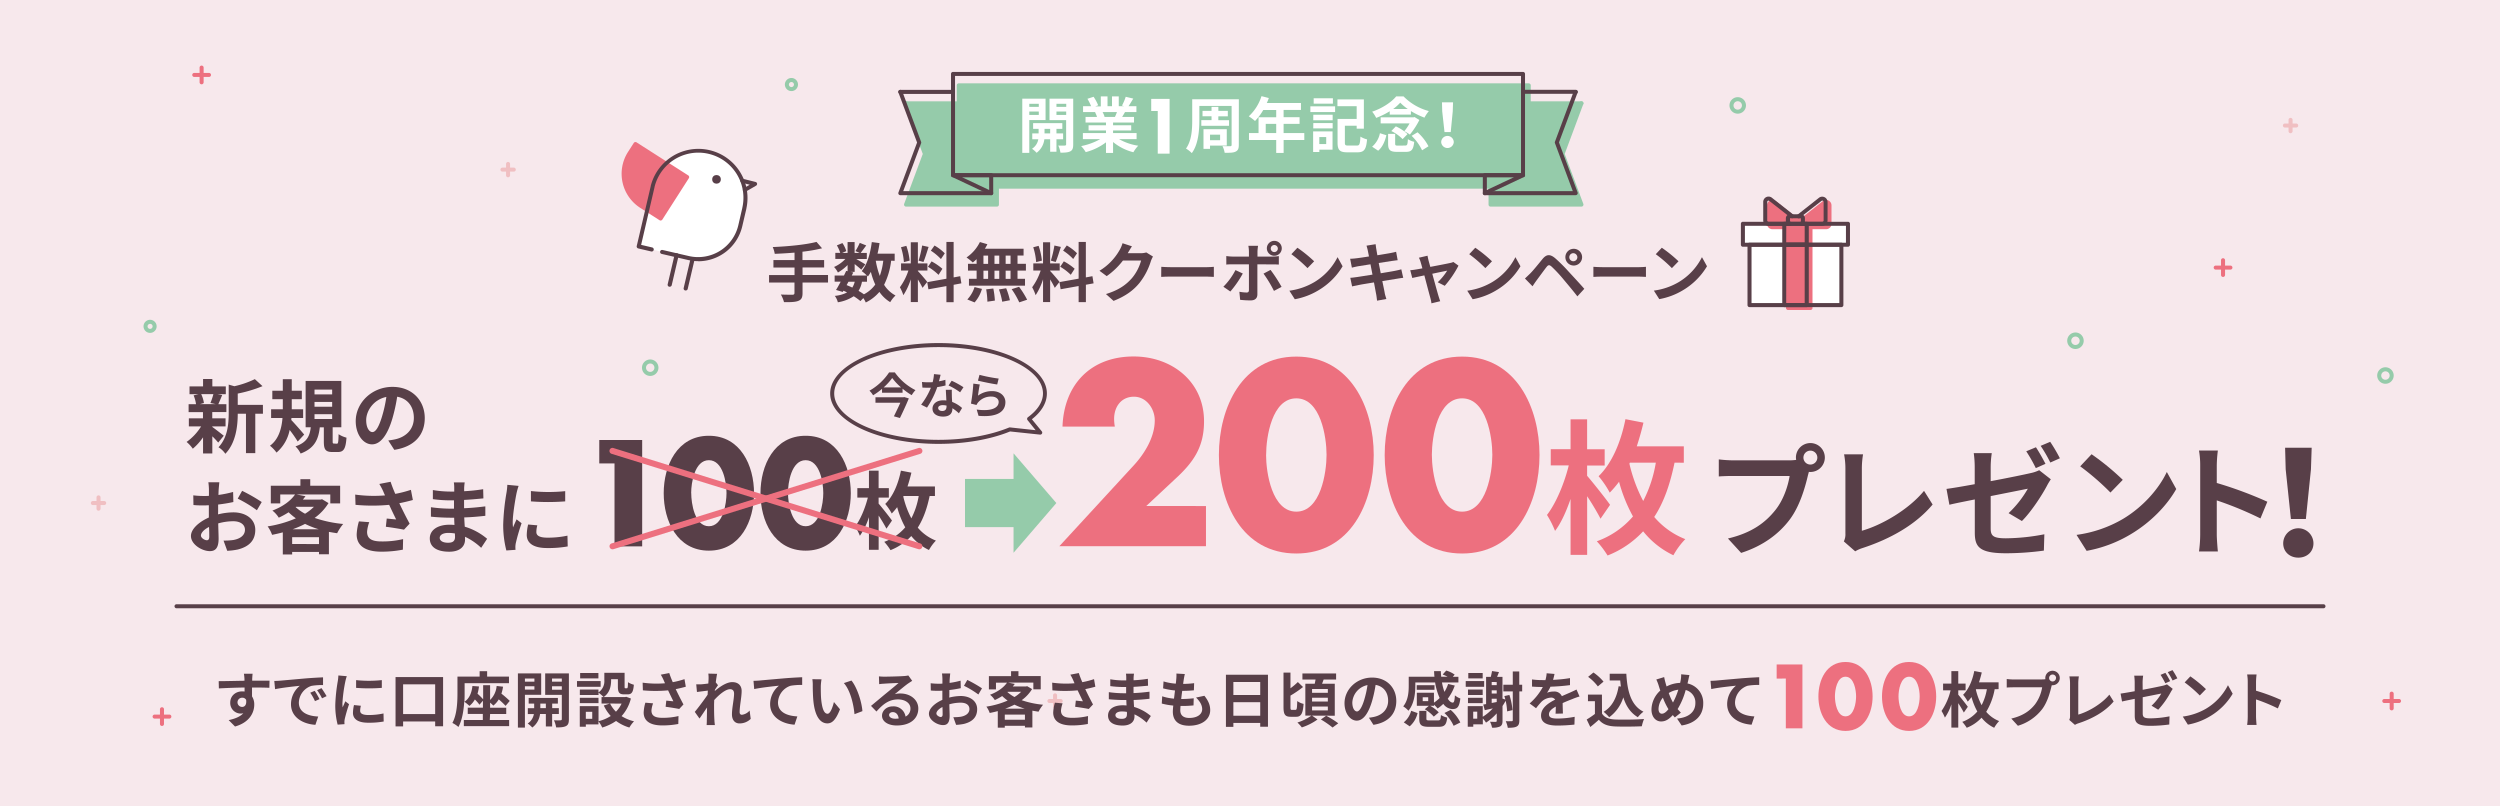 <svg id="レイヤー_1" data-name="レイヤー 1" xmlns="http://www.w3.org/2000/svg" viewBox="0 0 1240 400"><defs><style>.cls-1{fill:#f7e8ec;}.cls-2{fill:#ed707f;}.cls-3{fill:#f0bfc2;}.cls-4{fill:#95cbaa;}.cls-5{fill:#583f48;}.cls-6{fill:#fff;}</style></defs><rect class="cls-1" width="1240" height="400"/><path class="cls-2" d="M1189.91,348.7h-7.29a1,1,0,0,1,0-2h7.29a1,1,0,0,1,0,2Z"/><path class="cls-2" d="M1186.27,352.35a1,1,0,0,1-1-1v-7.29a1,1,0,1,1,2,0v7.29A1,1,0,0,1,1186.27,352.35Z"/><path class="cls-3" d="M51.67,250.51H46.06a1,1,0,0,1,0-2h5.61a1,1,0,1,1,0,2Z"/><path class="cls-3" d="M48.87,253.31a1,1,0,0,1-1-1V246.7a1,1,0,0,1,2,0v5.61A1,1,0,0,1,48.87,253.31Z"/><path class="cls-2" d="M1106.28,133.73H1099a1,1,0,0,1,0-2h7.29a1,1,0,0,1,0,2Z"/><path class="cls-2" d="M1102.63,137.37a1,1,0,0,1-1-1v-7.29a1,1,0,1,1,2,0v7.29A1,1,0,0,1,1102.63,137.37Z"/><path class="cls-4" d="M1183.18,190.35a4.09,4.09,0,1,1,4.09-4.08A4.08,4.08,0,0,1,1183.18,190.35Zm0-6.17a2.09,2.09,0,1,0,2.09,2.09A2.09,2.09,0,0,0,1183.18,184.18Z"/><path class="cls-3" d="M1138.92,63.27h-5.6a1,1,0,0,1,0-2h5.6a1,1,0,0,1,0,2Z"/><path class="cls-3" d="M1136.12,66.07a1,1,0,0,1-1-1v-5.6a1,1,0,0,1,2,0v5.6A1,1,0,0,1,1136.12,66.07Z"/><path class="cls-4" d="M861.94,56.38A4.09,4.09,0,1,1,866,52.3,4.08,4.08,0,0,1,861.94,56.38Zm0-6.17A2.09,2.09,0,1,0,864,52.3,2.09,2.09,0,0,0,861.94,50.21Z"/><path class="cls-4" d="M322.5,186.46a4.08,4.08,0,1,1,4.09-4.08A4.08,4.08,0,0,1,322.5,186.46Zm0-6.16a2.08,2.08,0,1,0,2.09,2.08A2.08,2.08,0,0,0,322.5,180.3Z"/><path class="cls-3" d="M526.11,348.7h-5.6a1,1,0,0,1,0-2h5.6a1,1,0,0,1,0,2Z"/><path class="cls-3" d="M523.31,351.51a1,1,0,0,1-1-1V344.9a1,1,0,0,1,2,0v5.61A1,1,0,0,1,523.31,351.51Z"/><path class="cls-3" d="M254.83,85.13h-5.61a1,1,0,0,1,0-2h5.61a1,1,0,1,1,0,2Z"/><path class="cls-3" d="M252,87.94a1,1,0,0,1-1-1V81.33a1,1,0,0,1,2,0v5.61A1,1,0,0,1,252,87.94Z"/><path class="cls-4" d="M1029.44,173.1a4.09,4.09,0,1,1,4.08-4.09A4.09,4.09,0,0,1,1029.44,173.1Zm0-6.17a2.09,2.09,0,1,0,2.08,2.08A2.09,2.09,0,0,0,1029.44,166.93Z"/><path class="cls-2" d="M103.65,38.17H96.36a1,1,0,0,1,0-2h7.29a1,1,0,0,1,0,2Z"/><path class="cls-2" d="M100,41.82a1,1,0,0,1-1-1V33.53a1,1,0,0,1,2,0v7.29A1,1,0,0,1,100,41.82Z"/><path class="cls-4" d="M392.55,45.18a3.25,3.25,0,1,1,3.25-3.24A3.25,3.25,0,0,1,392.55,45.18Zm0-4.49a1.25,1.25,0,1,0,1.25,1.25A1.25,1.25,0,0,0,392.55,40.69Z"/><path class="cls-2" d="M84,356.43H76.69a1,1,0,0,1,0-2H84a1,1,0,1,1,0,2Z"/><path class="cls-2" d="M80.34,360.08a1,1,0,0,1-1-1v-7.29a1,1,0,0,1,2,0v7.29A1,1,0,0,1,80.34,360.08Z"/><path class="cls-4" d="M74.45,165.12a3.25,3.25,0,1,1,3.24-3.24A3.25,3.25,0,0,1,74.45,165.12Zm0-4.49a1.25,1.25,0,1,0,1.24,1.25A1.24,1.24,0,0,0,74.45,160.63Z"/><path class="cls-5" d="M410.7,140.14H398.06v5.22c0,2.27-.58,3.26-2.08,3.87s-3.84.67-7.11.64a15,15,0,0,0-1.56-3.78c2.36.1,5.05.1,5.75.1s1-.26,1-.9v-5.15H381.45v-3.71h12.64v-3.74H383.62V129h10.47V125.3c-3.33.28-6.69.48-9.82.6a13.17,13.17,0,0,0-1-3.36c7.71-.32,16.48-1.18,21.72-2.56l2.75,3.17a75,75,0,0,1-9.72,1.7V129h10.75v3.65H398.06v3.74H410.7Z"/><path class="cls-5" d="M442,129.33a35.9,35.9,0,0,1-3.49,11.93,15,15,0,0,0,5.67,5.31,14.64,14.64,0,0,0-2.63,3.3,17.4,17.4,0,0,1-5.37-5.09,20.81,20.81,0,0,1-6.76,5.25,14.47,14.47,0,0,0-1.21-2.18l-1.44,1.48a29.41,29.41,0,0,0-3.33-2.4,19.87,19.87,0,0,1-7.87,3,8.85,8.85,0,0,0-1.5-3.17,17.13,17.13,0,0,0,6.08-1.7,17.45,17.45,0,0,0-1.8-.86l-.35.61-3.33-1c.71-1.12,1.51-2.56,2.31-4.09h-3v-3.07h4.64c.38-.8.76-1.57,1.08-2.28l.71.16v-3.07a22.87,22.87,0,0,1-4.8,3.71,11.73,11.73,0,0,0-1.92-2.75,16.87,16.87,0,0,0,5.63-4h-5v-3h2.43a17.33,17.33,0,0,0-1.66-3.71l2.75-1.15a13.85,13.85,0,0,1,1.92,4l-2.05.89h2.69v-5.37h3.49v5.37h2.52l-2.11-.92a30.56,30.56,0,0,0,2.15-4.07l3.2,1.28c-1,1.38-2,2.72-2.76,3.71h3.05v3h-5.25c1.53.87,3.8,2.21,4.51,2.69l-2,2.62c-.7-.67-2.05-1.79-3.29-2.78v3.87h-2.05l1.37.29-.76,1.54H430a21.67,21.67,0,0,0-2.59-2.21c2.72-3.27,4.26-8.71,5-14.4l3.84.51a51.84,51.84,0,0,1-1,5.25h8.51v3.52Zm-22.08,12.09c1,.39,1.89.77,2.82,1.22a9.84,9.84,0,0,0,1.21-2.91h-3.1Zm7.62-1.69a13.1,13.1,0,0,1-1.7,4.54,30.31,30.31,0,0,1,2.66,1.7,15.78,15.78,0,0,0,5.63-4.84,33.73,33.73,0,0,1-2.18-6.3,20.61,20.61,0,0,1-1.47,2.3c-.13-.12-.26-.28-.45-.47v3.07Zm6.84-10.4a40.15,40.15,0,0,0,2,7.52,34.27,34.27,0,0,0,1.72-7.52Z"/><path class="cls-5" d="M457.58,142.77a41.63,41.63,0,0,0-2.31-4.16v11.23h-3.52v-11.3a32.45,32.45,0,0,1-3.68,7.87,22.84,22.84,0,0,0-1.72-3.93,29.58,29.58,0,0,0,4.22-8.29h-3.65v-3.55h4.83V120.18h3.52v10.46H460v3.55h-4.74v.23c.93.92,4,4.51,4.64,5.4ZM448.33,130a31.38,31.38,0,0,0-1.44-7.36l2.66-.7a32.08,32.08,0,0,1,1.63,7.33Zm12.25-7.52c-.83,2.56-1.75,5.6-2.55,7.46l-2.41-.67a53.17,53.17,0,0,0,1.76-7.49ZM473,141.26v8.64h-3.58v-8l-8.93,1.6-.58-3.55,9.51-1.7V120H473v17.6l3.26-.61.58,3.55Zm-10.94-11.61a28.09,28.09,0,0,1,5.37,3.68l-1.92,3a26.71,26.71,0,0,0-5.24-4Zm4.64-1.15a25.47,25.47,0,0,0-5-4.16l1.82-2.56a23.87,23.87,0,0,1,5.09,3.87Z"/><path class="cls-5" d="M484.39,128.53a21.52,21.52,0,0,1-1.88,1.66,34.23,34.23,0,0,0-3.11-2.49,19.74,19.74,0,0,0,6.63-7.65l3.71,1.09a19.17,19.17,0,0,1-1.25,2.24h19.2v3.36h-3v4.09h4.16v3.39h-4.16v4.07h3.71v3.39h-27.8v-3.39h3.8v-4.07h-4.28v-3.39h4.28Zm-4.6,20a15.83,15.83,0,0,0,3.58-6.14l3.68.9A17.49,17.49,0,0,1,483.4,150Zm8-17.66h2.31v-4.09h-2.31Zm0,7.46h2.31v-4.07h-2.31Zm4.9,4.76a43.34,43.34,0,0,1,.77,6l-3.71.54a40.93,40.93,0,0,0-.61-6.11Zm2.94-12.22v-4.09h-2.37v4.09Zm-2.37,3.39v4.07h2.37v-4.07Zm5.8,8.71a36.24,36.24,0,0,1,1.85,5.95l-3.81.73a33.72,33.72,0,0,0-1.63-6.08Zm2.17-16.19h-2.43v4.09h2.43Zm0,7.48h-2.43v4.07h2.43Zm4.23,8a43.28,43.28,0,0,1,4,6.4l-3.91,1.31a40.7,40.7,0,0,0-3.77-6.55Z"/><path class="cls-5" d="M523.18,142.77a41.63,41.63,0,0,0-2.31-4.16v11.23h-3.52v-11.3a32.45,32.45,0,0,1-3.68,7.87,22.84,22.84,0,0,0-1.72-3.93,29.58,29.58,0,0,0,4.22-8.29h-3.65v-3.55h4.83V120.18h3.52v10.46h4.74v3.55h-4.74v.23c.93.92,4,4.51,4.64,5.4ZM513.93,130a31.38,31.38,0,0,0-1.44-7.36l2.66-.7a32.08,32.08,0,0,1,1.63,7.33Zm12.26-7.52c-.84,2.56-1.76,5.6-2.57,7.46l-2.39-.67a56.1,56.1,0,0,0,1.76-7.49Zm12.41,18.75v8.64H535v-8l-8.93,1.6-.58-3.55,9.51-1.7V120h3.58v17.6l3.26-.61.58,3.55Zm-10.94-11.61a28.09,28.09,0,0,1,5.37,3.68l-1.92,3a26.71,26.71,0,0,0-5.24-4Zm4.64-1.15a25.77,25.77,0,0,0-5-4.16l1.82-2.56a23.87,23.87,0,0,1,5.09,3.87Z"/><path class="cls-5" d="M571.88,127.25a13.27,13.27,0,0,0-1.06,2.3,33.21,33.21,0,0,1-5.56,10.69c-3,3.71-6.91,6.62-12.93,9l-3.78-3.39c6.56-2,10.12-4.74,12.9-7.9a22.83,22.83,0,0,0,4.54-8.74h-9a36.52,36.52,0,0,1-8.06,7.75l-3.59-2.66a28.18,28.18,0,0,0,10-10.3,15.66,15.66,0,0,0,1.44-3.36l4.67,1.53c-.77,1.12-1.57,2.56-2,3.27l-.1.16h6.43a10.1,10.1,0,0,0,2.79-.39Z"/><path class="cls-5" d="M576,132.34c1.15.09,3.48.19,5.15.19h17.18c1.47,0,2.91-.13,3.74-.19v5c-.76,0-2.4-.16-3.74-.16H581.1c-1.83,0-4,.06-5.15.16Z"/><path class="cls-5" d="M616.43,135.66a50.68,50.68,0,0,1-6.18,8.93l-3.46-2.37a33.13,33.13,0,0,0,6-8.25Zm7.23-4.54V146c0,1.85-1.06,3-3.33,3a46.82,46.82,0,0,1-5.22-.29l-.38-4a21.6,21.6,0,0,0,3.55.38c.83,0,1.15-.32,1.19-1.15,0-1.18,0-11.32,0-12.83v0h-8.13c-1,0-2.21,0-3.1.13V127a24.45,24.45,0,0,0,3.1.26h8.13v-2.56a16.52,16.52,0,0,0-.29-2.79H624a24.6,24.6,0,0,0-.29,2.79v2.56h7.45a24.54,24.54,0,0,0,3.14-.23v4.2c-1-.07-2.24-.1-3.11-.1Zm6.53,2.75a74.52,74.52,0,0,1,5.47,8.42l-3.78,2a61.62,61.62,0,0,0-5.18-8.57Zm-1.83-10.72a3.7,3.7,0,1,1,3.71,3.71A3.69,3.69,0,0,1,628.36,123.15Zm1.95,0a1.75,1.75,0,1,0,3.49,0,1.75,1.75,0,0,0-3.49,0Z"/><path class="cls-5" d="M651.79,140a30.27,30.27,0,0,0,11.64-12.45l2.5,4.52a34.05,34.05,0,0,1-11.84,11.83,34.53,34.53,0,0,1-11.87,4.52l-2.69-4.23A32.91,32.91,0,0,0,651.79,140Zm0-10.37-3.27,3.36a65.91,65.91,0,0,0-8-6.91l3-3.2A68.09,68.09,0,0,1,651.79,129.58Z"/><path class="cls-5" d="M696,137.81c-.84.06-2.15.28-3.36.48l-7,1.12c.51,2.62,1,4.76,1.15,5.76s.55,2.11.84,3.13l-4.61.83c-.16-1.21-.26-2.3-.45-3.23s-.58-3.13-1.09-5.82c-3.26.54-6.27,1-7.64,1.31s-2.47.48-3.2.67l-.9-4.28c.86,0,2.3-.23,3.33-.36,1.47-.22,4.45-.7,7.68-1.21l-1-5.12-6.27,1c-1.12.23-2,.42-2.95.67l-.86-4.41a29,29,0,0,0,3-.23c1.12-.12,3.59-.48,6.34-.92-.26-1.35-.48-2.4-.58-2.92-.19-.89-.41-1.66-.64-2.43l4.51-.73c.1.64.2,1.72.36,2.49.06.45.25,1.51.51,3,2.72-.45,5.15-.84,6.3-1.06s2.24-.45,3-.67l.77,4.19c-.71.06-2,.26-3,.38l-6.4,1,1,5.09c2.88-.48,5.5-.9,6.94-1.19,1.25-.25,2.43-.51,3.26-.77Z"/><path class="cls-5" d="M713.1,140a28,28,0,0,0,4.7-5.76c-.76.17-3.93.81-7.39,1.54,1.22,4.38,2.56,9.31,3.07,11,.19.57.61,2,.87,2.62L710,150.45a18.76,18.76,0,0,0-.58-2.79c-.48-1.73-1.79-6.69-2.94-11.07-2.69.58-5,1.06-6,1.28l-1-3.84c1-.09,1.89-.19,2.94-.38.45-.07,1.6-.26,3.08-.55-.32-1.24-.61-2.27-.84-3a11.07,11.07,0,0,0-.89-2.27l4.29-1c.12.77.32,1.6.51,2.43l.86,3.11c4.07-.77,8.54-1.63,9.79-1.92a6.44,6.44,0,0,0,1.64-.51l2.55,1.82a49.73,49.73,0,0,1-6.81,10Z"/><path class="cls-5" d="M740,140a30.37,30.37,0,0,0,11.65-12.45l2.5,4.52a34.14,34.14,0,0,1-11.84,11.83,34.53,34.53,0,0,1-11.87,4.52l-2.69-4.23A32.79,32.79,0,0,0,740,140Zm0-10.37-3.26,3.36a65.91,65.91,0,0,0-8-6.91l3-3.2A67.23,67.23,0,0,1,740,129.58Z"/><path class="cls-5" d="M759,135.63c1.47-1.47,4-4.61,6.14-7.23,1.92-2.27,3.65-2.5,6.27-.29a81.67,81.67,0,0,1,6.53,6.5c2.15,2.33,5.57,6,7.87,8.64L782.38,147c-2-2.63-5-6.18-6.85-8.38a68.07,68.07,0,0,0-5.89-6.34c-1.12-1-1.66-1-2.59.19-1.25,1.6-3.55,4.77-4.86,6.53-.74,1-1.51,2.14-2.05,3l-3.77-3.87C757.32,137.26,758,136.59,759,135.63Zm21.37-12.22a4.15,4.15,0,1,1,0,8.29,4.15,4.15,0,0,1,0-8.29Zm0,6.17a2,2,0,0,0,2-2,2.07,2.07,0,0,0-2-2,2,2,0,0,0-2,2A2,2,0,0,0,780.36,129.58Z"/><path class="cls-5" d="M790.32,132.34c1.15.09,3.48.19,5.15.19h17.18c1.47,0,2.91-.13,3.74-.19v5c-.76,0-2.4-.16-3.74-.16H795.47c-1.83,0-4,.06-5.15.16Z"/><path class="cls-5" d="M832.52,140a30.3,30.3,0,0,0,11.65-12.45l2.5,4.52a34.05,34.05,0,0,1-11.84,11.83A34.53,34.53,0,0,1,823,148.37l-2.69-4.23A32.79,32.79,0,0,0,832.52,140Zm0-10.37-3.26,3.36a65.91,65.91,0,0,0-8-6.91l3-3.2A67.23,67.23,0,0,1,832.52,129.58Z"/><path class="cls-5" d="M133.6,341.15c-1.79-.09-4.58-.15-8.6-.15,0,1.5,0,3.12,0,4.41a7.33,7.33,0,0,1,1.11,4.11c0,3.87-2.28,8.79-9.54,10.83l-3.15-3.18c3-.63,5.61-1.62,7.26-3.39a6.41,6.41,0,0,1-1.35.15,5.23,5.23,0,0,1-5.13-5.46c0-3.36,2.7-5.55,5.94-5.55a7.13,7.13,0,0,1,1.17.09l0-2c-4.5.06-9.09.24-12.75.45l-.09-3.6c3.39,0,8.79-.15,12.78-.21a7.62,7.62,0,0,0,0-.9,20.1,20.1,0,0,0-.27-2.58h4.32c-.09.48-.18,2.07-.21,2.55,0,.24,0,.54,0,.9,3,0,7.05,0,8.6,0Zm-13.52,9.48c1.23,0,2.34-.93,2-3.51a2.12,2.12,0,0,0-2-1.05,2.28,2.28,0,1,0,0,4.56Z"/><path class="cls-5" d="M139,337.61c2.49-.21,7.41-.66,12.84-1.14,3.06-.24,6.3-.42,8.39-.51l0,3.84a30.56,30.56,0,0,0-5.73.39,9,9,0,0,0-6.27,8.31c0,4.89,4.56,6.66,9.6,6.9l-1.39,4.11c-6.23-.39-12.11-3.75-12.11-10.2a11.78,11.78,0,0,1,4.38-9.15c-2.58.27-8.82.93-12.27,1.68l-.39-4.08C137.27,337.73,138.41,337.67,139,337.61Zm19.5,9.15-2.28,1a23.17,23.17,0,0,0-2.35-4.17l2.23-.93A43.23,43.23,0,0,1,158.48,346.76Zm3.48-1.47-2.25,1.08a26.39,26.39,0,0,0-2.46-4.05l2.19-1C160.19,342.35,161.32,344.12,162,345.29Z"/><path class="cls-5" d="M172,335.39a25,25,0,0,0-.72,2.64,73.45,73.45,0,0,0-1.44,10.89,14.34,14.34,0,0,0,.12,1.92c.42-1,.9-2,1.32-3l1.86,1.44a71.63,71.63,0,0,0-2.13,7.29,8.73,8.73,0,0,0-.18,1.38c0,.33,0,.81.06,1.23l-3.42.24a37.93,37.93,0,0,1-1.17-9.72,82.37,82.37,0,0,1,1.23-11.76,22.2,22.2,0,0,0,.3-2.91Zm7,14.67a9.78,9.78,0,0,0-.36,2.49c0,1.32,1.14,2.1,4.14,2.1a34.24,34.24,0,0,0,7.44-.78l.09,4a41.29,41.29,0,0,1-7.68.6c-5.13,0-7.56-1.86-7.56-4.89a18.31,18.31,0,0,1,.51-3.87Zm10.38-12.72v3.84a82.23,82.23,0,0,1-12.75,0l0-3.84A60.62,60.62,0,0,0,189.29,337.34Z"/><path class="cls-5" d="M219.77,335.81v24.42h-3.93v-2.37h-15.9v2.43h-3.75V335.81Zm-3.93,18.36V339.44h-15.9v14.73Z"/><path class="cls-5" d="M242.93,357.11h9.6v3.06H230.06v-3.06h9.42v-3H232v-3.09h7.53v-3.48l-1.71,2a22.31,22.31,0,0,0-2.28-2.61,11.24,11.24,0,0,1-2.7,3.21,20.14,20.14,0,0,0-2.58-2.1c-.27,4.26-1,9.12-2.88,12.54a13.89,13.89,0,0,0-3-2c2.34-4.29,2.52-10.56,2.52-14.94V335.6h11v-2.7h3.72v2.7h10.83v3.27h-22v4.89c0,1.29,0,2.76-.12,4.35,2.46-1.65,3.6-4.38,4-7.86l3.24.24a20.65,20.65,0,0,1-.72,3.6,34.88,34.88,0,0,1,2.79,2.76v-7h3.45v7.32a10.86,10.86,0,0,0,3.24-6.93l3.18.36a19.37,19.37,0,0,1-.81,3.45,52.46,52.46,0,0,1,4.14,3.6l-2.07,2.46a36.79,36.79,0,0,0-3.39-3.21,11.14,11.14,0,0,1-2.7,3.09,13.4,13.4,0,0,0-1.59-1.47v2.52h8v3.09h-8Z"/><path class="cls-5" d="M260.36,344.63v16.26h-3.48V334h11.55v10.62Zm0-8.07v1.53h4.71v-1.53Zm4.71,5.49V340.4h-4.71v1.65Zm8.79,12.09v6.18h-3.12v-6.18h-2.88a9.77,9.77,0,0,1-3.84,6.72,13.5,13.5,0,0,0-2.28-2,7,7,0,0,0,3.06-4.68h-3v-2.91h3.15V349h-2.73v-2.82h14.49V349h-2.82v2.25h3.3v2.91Zm-3.12-2.91V349H268v2.25Zm11.43,5.49c0,1.83-.33,2.82-1.41,3.39s-2.64.69-4.92.69a12.69,12.69,0,0,0-1.08-3.54c1.35.06,2.82.06,3.27,0s.63-.18.63-.6v-12h-8.25V334h11.76Zm-8.37-20.16v1.53h4.86v-1.53Zm4.86,5.55V340.4H273.8v1.71Z"/><path class="cls-5" d="M297.92,340.64H286.19v-2.82h11.73Zm15,5.82a20.24,20.24,0,0,1-4.62,8.73,20.48,20.48,0,0,0,6.18,2.58,15.37,15.37,0,0,0-2.31,3.09,20.91,20.91,0,0,1-6.6-3.27,24.23,24.23,0,0,1-6.87,3.27,15.1,15.1,0,0,0-1.86-3.09v1.53h-6.27v1.17h-3V350.24h9.3v7.47a19.67,19.67,0,0,0,6.06-2.58,20.86,20.86,0,0,1-3.45-5.19l3.06-1h-4.17v-3.21h1a15.91,15.91,0,0,0-2.49-2.16v1.14H287.6V342h9.24v1.44a6.74,6.74,0,0,0,2.91-6.15v-3.57H309.8v6.72c0,.84.06.93.39.93h.75c.39,0,.51-.39.54-3a10.18,10.18,0,0,0,2.91,1.26c-.3,3.72-1.08,4.77-3.09,4.77h-1.74c-2.4,0-3.09-.93-3.09-3.9v-3.63h-3.36v.51c0,2.82-.6,6.24-3.72,8.37H310l.6-.15Zm-16.05,2.31H287.6V346.1h9.24Zm-.06-12.27h-9.06v-2.7h9.06Zm-3.06,16.56h-3.18v3.45h3.18Zm8.85-4.11a14.78,14.78,0,0,0,2.91,4.05A14.23,14.23,0,0,0,308.3,349Z"/><path class="cls-5" d="M340.16,340.61c-1.5.42-3.24.84-5,1.2,1.14,2.4,2.55,5.22,3.84,7.59l-2.1,2.25c-1.62-.33-4.56-.81-6.75-1.08l.33-3.06c1,.09,2.61.27,3.51.33-.72-1.5-1.74-3.57-2.61-5.43a66.75,66.75,0,0,1-12.51,0l-.12-3.81a50.62,50.62,0,0,0,11.1.3c-.24-.48-.45-1-.63-1.41a23.06,23.06,0,0,0-1.47-2.85l4.2-.81c.51,1.56,1.08,3,1.74,4.53a43.46,43.46,0,0,0,5.82-1.5Zm-16.23,8.25a13.33,13.33,0,0,0-.81,3.54c0,2.16,1.11,3.63,5.31,3.63a32.85,32.85,0,0,0,8.1-.87l-.09,3.93a41.64,41.64,0,0,1-8,.72c-6,0-9.18-2.25-9.18-6.39a20.14,20.14,0,0,1,.84-4.89Z"/><path class="cls-5" d="M372.35,356.57a7.86,7.86,0,0,1-5.58,2.25c-2.22,0-3.72-1.65-3.72-4.5,0-3.24,1.05-7.59,1.05-10.29,0-1.47-.75-2.19-2-2.19-2.22,0-5.46,2.73-7.86,5.4,0,.84-.06,1.65-.06,2.4,0,2.43,0,4.92.18,7.71,0,.54.15,1.62.21,2.28h-4.08c.06-.63.09-1.71.09-2.19.06-2.31.06-4,.12-6.54-1.29,1.89-2.73,4.08-3.75,5.49l-2.34-3.3c1.68-2,4.68-6,6.36-8.49l.12-2.07-5.4.69-.36-3.81a25.27,25.27,0,0,0,2.58,0c.87-.06,2.16-.21,3.42-.39.06-1.11.12-1.95.12-2.28a15.85,15.85,0,0,0-.12-2.64l4.35.12c-.18.84-.42,2.37-.66,4.23l1.11,1.41c-.39.51-1,1.47-1.53,2.25a4.48,4.48,0,0,1-.06.63c2.34-2,5.76-4.41,8.64-4.41,3.18,0,4.68,1.89,4.68,4.38,0,3.09-1,7.44-1,10.53,0,.78.39,1.29,1.14,1.29a6,6,0,0,0,3.81-2.1Z"/><path class="cls-5" d="M376.67,337.55c2.46-.24,7.38-.66,12.81-1.14,3.06-.24,6.33-.42,8.4-.51l0,3.84a30.68,30.68,0,0,0-5.73.39,9.06,9.06,0,0,0-6.27,8.31c0,4.89,4.59,6.63,9.6,6.9l-1.38,4.11c-6.24-.42-12.12-3.78-12.12-10.2a11.87,11.87,0,0,1,4.38-9.15c-2.55.27-8.82.93-12.27,1.68l-.36-4.08C374.93,337.67,376.07,337.61,376.67,337.55Z"/><path class="cls-5" d="M407.12,340.52c0,1.92,0,4.17.18,6.3.42,4.29,1.32,7.2,3.18,7.2,1.41,0,2.58-3.48,3.15-5.82l3,3.6c-2,5.16-3.84,7-6.24,7-3.24,0-6.09-2.94-6.93-10.92-.27-2.73-.33-6.18-.33-8a17.22,17.22,0,0,0-.21-3l4.56.06A23.54,23.54,0,0,0,407.12,340.52Zm20.64,12.21-3.93,1.5c-.45-4.77-2-11.76-5.28-15.42l3.78-1.26C425.15,341,427.43,348.17,427.76,352.73Z"/><path class="cls-5" d="M452.45,337.7q-1.08.68-2.07,1.35c-1.59,1.11-4.71,3.75-6.57,5.25a10,10,0,0,1,2.79-.33c5,0,8.88,3.15,8.88,7.47,0,4.68-3.57,8.4-10.74,8.4-4.14,0-7.26-1.89-7.26-4.86,0-2.4,2.19-4.62,5.34-4.62a6,6,0,0,1,6.33,5.07,4.33,4.33,0,0,0,2.43-4.05c0-2.67-2.7-4.47-6.15-4.47-4.56,0-7.53,2.43-10.71,6l-2.7-2.79c2.1-1.71,5.67-4.74,7.44-6.18s4.74-3.87,6.21-5.16c-1.53,0-5.61.21-7.17.33a19.61,19.61,0,0,0-2.43.24l-.12-3.87c.84.09,1.86.15,2.7.15,1.56,0,7.92-.15,9.6-.3a14.33,14.33,0,0,0,2.28-.3Zm-6.72,18.69c-.18-1.92-1.29-3.18-2.91-3.18-1.11,0-1.83.66-1.83,1.41,0,1.11,1.26,1.86,3,1.86A15.66,15.66,0,0,0,445.73,356.39Z"/><path class="cls-5" d="M470.81,346a24.18,24.18,0,0,1,5.7-.78c4.56,0,8.16,2.43,8.16,6.51,0,3.51-1.83,6.15-6.54,7.32a24.2,24.2,0,0,1-3.9.48l-1.38-3.81a22.71,22.71,0,0,0,3.66-.21c2.4-.42,4.32-1.65,4.32-3.81s-1.8-3.18-4.38-3.18a21.09,21.09,0,0,0-5.58.81c.06,2.37.15,4.65.15,5.67,0,3.69-1.35,4.65-3.27,4.65-2.91,0-7-2.49-7-5.64,0-2.61,3-5.28,6.66-6.87,0-.69,0-1.38,0-2.07v-2.49c-.57,0-1.11.06-1.59.06-1.35,0-2.85,0-4.14-.15l-.06-3.6a32.55,32.55,0,0,0,4.11.24c.54,0,1.11,0,1.71-.06,0-1.05,0-1.92,0-2.43a23.58,23.58,0,0,0-.21-2.61h4.08c-.06.54-.18,1.83-.24,2.58S471,338,471,338.72a40.68,40.68,0,0,0,5.46-1.11l.09,3.72a57.38,57.38,0,0,1-5.67.93c0,.9,0,1.8,0,2.67Zm-3.27,8.34c0-.75,0-2.1-.09-3.66-1.83.93-3,2.16-3,3.21,0,.9,1.38,1.74,2.16,1.74C467.12,355.61,467.54,355.34,467.54,354.32Zm12.24-17.1a65.63,65.63,0,0,1,7.29,4.17l-1.8,3.06a45.13,45.13,0,0,0-7.14-4.32Z"/><path class="cls-5" d="M511.91,341.78a19.19,19.19,0,0,1-5.16,5.52,45.77,45.77,0,0,0,10.62,2.25,17.49,17.49,0,0,0-2.25,3.45c-1-.15-2.07-.33-3.06-.51v8.34h-3.69V360h-10v.93H494.9v-8.22c-1.32.36-2.64.66-4,.93a12.13,12.13,0,0,0-1.65-3.15,42.67,42.67,0,0,0,10.53-3,24.39,24.39,0,0,1-2.7-2.25,29.9,29.9,0,0,1-3.66,2,10,10,0,0,0-2.37-2.64c4.17-1.59,6.93-3.81,8.43-6H494v3.33h-3.51v-6.57h11V332.9h3.66v2.43H516.2v6.57h-3.66v-3.33H500l3.33.66c-.3.42-.63.84-1,1.26h6.54l.6-.15ZM508.37,357v-2.55h-10V357Zm-.06-5.49a32.58,32.58,0,0,1-5.13-2,38.1,38.1,0,0,1-4.65,2Zm-8.64-8.25a17.35,17.35,0,0,0,3.51,2.46,17.25,17.25,0,0,0,3.3-2.58h-6.66Z"/><path class="cls-5" d="M543.29,340.61c-1.5.42-3.24.84-5,1.2,1.14,2.4,2.55,5.22,3.84,7.59l-2.1,2.25c-1.62-.33-4.56-.81-6.75-1.08l.33-3.06c1,.09,2.61.27,3.51.33-.72-1.5-1.74-3.57-2.61-5.43a66.75,66.75,0,0,1-12.51,0l-.12-3.81a50.62,50.62,0,0,0,11.1.3c-.24-.48-.45-1-.63-1.41a23.06,23.06,0,0,0-1.47-2.85l4.2-.81c.51,1.56,1.08,3,1.74,4.53a43.46,43.46,0,0,0,5.82-1.5Zm-16.23,8.25a13.33,13.33,0,0,0-.81,3.54c0,2.16,1.11,3.63,5.31,3.63a32.85,32.85,0,0,0,8.1-.87l-.09,3.93a41.64,41.64,0,0,1-8,.72c-6,0-9.18-2.25-9.18-6.39a20.14,20.14,0,0,1,.84-4.89Z"/><path class="cls-5" d="M568.7,358.43a22.5,22.5,0,0,0-6-4.11c0,.39,0,.75,0,1.05,0,2.55-1.92,4.5-5.85,4.5-4.74,0-7.26-1.8-7.26-4.95s2.76-5.1,7.35-5.1a18.23,18.23,0,0,1,1.83.09c-.06-.9-.09-1.83-.12-2.7h-1.53c-1.74,0-5.16-.15-7.14-.39l0-3.51a53.89,53.89,0,0,0,7.17.54h1.41v-3.09h-1.41a49.47,49.47,0,0,1-6.45-.45l0-3.39a39.33,39.33,0,0,0,6.45.57h1.47v-1.35a11.89,11.89,0,0,0-.15-2h4a19.86,19.86,0,0,0-.21,2.1l0,1.17a62.25,62.25,0,0,0,7.08-.72l.09,3.42c-2,.18-4.35.42-7.2.57l0,3.09c3-.12,5.49-.39,7.92-.69v3.51c-2.67.3-5,.51-7.86.6.06,1.11.12,2.31.21,3.45a23,23,0,0,1,8.31,4.5Zm-9.78-5.34a15.92,15.92,0,0,0-2.43-.21c-2.1,0-3.24.81-3.24,1.83s1,1.83,3.09,1.83c1.59,0,2.61-.48,2.61-2.19C559,354,559,353.6,558.92,353.09Z"/><path class="cls-5" d="M597.38,345.11c2,2.52,2.88,4.62,2.88,7.14,0,4.47-4,7.71-10.53,7.71-4.68,0-8-2-8-7,0-.72.09-1.77.21-3a33.31,33.31,0,0,1-5.7-1l.21-3.6a25.29,25.29,0,0,0,5.85,1.17c.18-1.32.33-2.7.51-4.05a37.13,37.13,0,0,1-5.91-1.05l.21-3.45a27.54,27.54,0,0,0,6.09,1.11c.12-.9.18-1.71.24-2.37a18.71,18.71,0,0,0,.06-2.64l4.17.24c-.24,1.08-.39,1.86-.51,2.64-.09.51-.18,1.29-.33,2.25a43.6,43.6,0,0,0,5.46-.36l-.12,3.54a53.24,53.24,0,0,1-5.79.27c-.18,1.32-.36,2.73-.51,4.05h.21a58.93,58.93,0,0,0,6-.36l-.09,3.54c-1.68.15-3.42.27-5.25.27h-1.2c-.06.87-.12,1.62-.12,2.16,0,2.43,1.5,3.78,4.44,3.78,4.14,0,6.42-1.89,6.42-4.35,0-2-1.14-3.93-3.06-5.76Z"/><path class="cls-5" d="M628.91,334.67v25.8h-3.84v-1.89H611.75v1.95h-3.69V334.67Zm-17.16,3.6v6.45h13.32v-6.45ZM625.07,355v-6.72H611.75V355Z"/><path class="cls-5" d="M642.56,352.1c.66,0,.78-.81.87-4.38a8.83,8.83,0,0,0,3.15,1.41c-.33,4.74-1.23,6.39-3.66,6.39h-2.73c-2.79,0-3.57-1.14-3.57-4.83V333.62h3.45v7.77a33.41,33.41,0,0,0,3.66-3.09l2.58,2.46a53.51,53.51,0,0,1-6.24,4.26v5.67c0,1.2.09,1.41.72,1.41Zm8.22,2.85,2.7,1.92a28.66,28.66,0,0,1-7.77,3.93,20.28,20.28,0,0,0-2.19-2.43,24.49,24.49,0,0,0,6.93-3.42h-3V339.14h4.65c.15-.69.3-1.41.42-2.1H646v-3h16.71v3h-6.18c-.27.72-.54,1.44-.78,2.1h6.3V355Zm0-11.31h7.83v-1.89h-7.83Zm0,4.32h7.83v-1.89h-7.83Zm0,4.38h7.83v-1.89h-7.83Zm7,2.67a44.43,44.43,0,0,1,6,3.75l-2.82,2.1a45.81,45.81,0,0,0-5.79-4Z"/><path class="cls-5" d="M679,356c1.14-.15,2-.3,2.76-.48,3.81-.9,6.75-3.63,6.75-7.95,0-4.11-2.22-7.17-6.21-7.86a64.56,64.56,0,0,1-1.77,8.07c-1.77,6-4.35,9.66-7.59,9.66s-6.06-3.63-6.06-8.64c0-6.84,6-12.72,13.68-12.72,7.35,0,12,5.13,12,11.61,0,6.24-3.84,10.68-11.34,11.82Zm-2.31-9a47.69,47.69,0,0,0,1.59-7.2,9.32,9.32,0,0,0-7.53,8.61c0,3,1.2,4.47,2.31,4.47S675.5,351,676.7,347Z"/><path class="cls-5" d="M702,340.22c0,3.69-.57,8.91-3.42,12.3a11.76,11.76,0,0,0-2.58-2.16c2.46-3,2.73-7.17,2.73-10.2v-4.5h12.75q-.13-1.4-.18-2.79h3.36c0,.93.09,1.89.18,2.79H718a21.81,21.81,0,0,0-2.43-1.11l1.77-1.95a14.16,14.16,0,0,1,4.17,2l-.9,1.08h2.76v2.82h-8.16a30.25,30.25,0,0,0,1.23,4.68,17.44,17.44,0,0,0,1.83-3.93l3.3.78a23.92,23.92,0,0,1-3.48,6.54c.81,1.23,1.65,1.92,2.49,1.92.66,0,.9-1,1.05-3.6a8.53,8.53,0,0,0,2.7,1.56c-.51,4.26-1.53,5.25-3.93,5.25a5.89,5.89,0,0,1-4.53-2.58,20.22,20.22,0,0,1-2.82,2.31,14.14,14.14,0,0,0-1.77-1.89v.54h-1.92a17.12,17.12,0,0,1,4.26,3.27l-2.46,2.1a18.27,18.27,0,0,0-4.47-3.66l2-1.71h-5.94v-6.48h8.49v4.92a17.25,17.25,0,0,0,2.82-2.31,30.77,30.77,0,0,1-2.25-7.71H702Zm-5.73,18.06a11,11,0,0,0,3.66-5.73l3.18,1.14a12.31,12.31,0,0,1-3.9,6.57Zm15.24-16.14h-8.82v-2.28h8.82Zm1.68,15.18c1.17,0,1.35-.3,1.5-2.67a9.34,9.34,0,0,0,3.12,1.26c-.39,3.69-1.38,4.59-4.29,4.59h-4.8c-3.87,0-4.77-1-4.77-4.05v-3.87h3.54v3.84c0,.81.24.9,1.62.9Zm-4.8-11.46h-2.73v1.89h2.73Zm11.13,6.24a20.06,20.06,0,0,1,4.8,6.24L721,360a20.22,20.22,0,0,0-4.56-6.36Z"/><path class="cls-5" d="M736.13,340.64H727v-2.82h9.15Zm11.4,12.21a28.36,28.36,0,0,0-.72-5.25c-.48.87-1,1.74-1.56,2.58v7.35c0,1.41-.3,2.28-1.2,2.79a8.74,8.74,0,0,1-4,.6,10.63,10.63,0,0,0-1-2.94c1.2.06,2.43.06,2.82.06s.51-.18.51-.57v-3.63a27.87,27.87,0,0,1-5.31,4.59,17.59,17.59,0,0,0-1.59-2.1v2.94h-4.74v1.2H728V350.24h7.44v5.28a23.29,23.29,0,0,0,5-4.17c-1.41.33-2.76.63-4,.9l-.75-2.79c.42-.06.9-.15,1.41-.24v-13.5h2.34c.24-1,.48-2.07.6-2.88l3.45.51c-.3.81-.63,1.62-.93,2.37h2.67v10.77l1.41.48c-.15-.6-.3-1.17-.48-1.71l2.49-.57a31.09,31.09,0,0,1,1.53,7.53Zm-12.12-8.13h-7.29V342h7.29Zm-7.29,1.38h7.29v2.67h-7.29Zm7.29-9.6h-7.14v-2.7h7.14ZM732.71,353h-2v3.45h2Zm7.17-14.73v1.56h2.49V338.3Zm0,4.14V344h2.49v-1.59Zm0,6.27,2.49-.48v-1.62h-2.49ZM755,342.92h-1.41v14.25c0,1.71-.3,2.61-1.26,3.15s-2.4.66-4.47.66a13.33,13.33,0,0,0-1-3.27c1.29.06,2.52,0,2.94,0s.54-.15.54-.57V342.92h-4.68v-3.3h4.68v-6.57h3.21v6.57H755Z"/><path class="cls-5" d="M771.56,354c.06-.87.09-2.25.12-3.54-2.19,1.2-3.39,2.37-3.39,3.84,0,1.65,1.41,2.1,4.32,2.1a45.44,45.44,0,0,0,8.43-.87l-.12,3.87a82.2,82.2,0,0,1-8.4.48c-4.65,0-8.16-1.11-8.16-4.95s3.6-6.18,7-7.92a2.32,2.32,0,0,0-2.07-1,7.35,7.35,0,0,0-4.65,2,38,38,0,0,0-2.76,3.27l-3.18-2.37a29,29,0,0,0,6.54-8.16h-.36c-1.2,0-3.39-.06-5-.21V337a38.12,38.12,0,0,0,5.22.33h1.44a16.53,16.53,0,0,0,.6-3.39l3.9.33c-.15.72-.36,1.74-.72,2.94a68.6,68.6,0,0,0,8.4-.87l0,3.48a96.78,96.78,0,0,1-9.69.78,18.15,18.15,0,0,1-1.71,3,9.3,9.3,0,0,1,3.36-.6,4,4,0,0,1,4,2.31c1.53-.72,2.79-1.23,4-1.77s2.19-1,3.27-1.53l1.5,3.45a31.5,31.5,0,0,0-3.54,1.26c-1.32.51-3,1.17-4.83,2,0,1.65.09,3.84.12,5.19Z"/><path class="cls-5" d="M794.6,353.93c1.23,2,3.48,2.82,6.6,2.94,3.51.15,10.26.06,14.25-.24a18.68,18.68,0,0,0-1.11,3.6c-3.6.18-9.63.24-13.2.09s-6.15-1-8.1-3.33c-1.32,1.17-2.64,2.34-4.26,3.6L787,356.87a42.56,42.56,0,0,0,4.08-2.76v-6.33h-3.45v-3.27h6.93Zm-2.07-13.47a22.7,22.7,0,0,0-4.83-4.74l2.64-2.16a24,24,0,0,1,5,4.53Zm11.43.06c-.12-1-.24-2-.33-3h-5.22v-3.36h8.25c.45,8.49,2.25,15.72,8.49,18.84a16,16,0,0,0-2.79,2.73c-3.69-2.19-5.88-5.64-7.2-9.84a19.26,19.26,0,0,1-7,9.87,19.69,19.69,0,0,0-2.76-2.7c4.2-2.49,6.51-7,7.44-12.69Z"/><path class="cls-5" d="M837,339a9.79,9.79,0,0,1,7.8,10c0,6.3-4.5,9.9-10.71,10.83l-2.28-3.42c6.54-.57,9.09-3.9,9.09-7.62a6.36,6.36,0,0,0-4.8-6.54,36.17,36.17,0,0,1-4,9.45c.54.63,1.08,1.23,1.62,1.77l-3,2.37c-.36-.39-.72-.78-1-1.17-2,2.16-3.66,3.18-5.85,3.18-2.46,0-4.74-2.1-4.74-5.94a13,13,0,0,1,4.38-9.39c-.27-.78-.54-1.59-.78-2.4a21.86,21.86,0,0,0-1.2-3.09l3.9-1.2c.18,1,.42,2,.66,2.82.15.57.33,1.2.54,1.83a15.49,15.49,0,0,1,6.72-1.77c.12-.51.21-1,.3-1.44a16,16,0,0,0,.21-2.82l4.11.39c-.24.81-.51,2.25-.69,3Zm-9.45,12.75a32.7,32.7,0,0,1-2.76-5.7,9.07,9.07,0,0,0-2.16,5.58c0,1.44.6,2.37,1.68,2.37S826.49,353.09,827.57,351.74Zm.15-8a29.77,29.77,0,0,0,2.1,4.71,35.4,35.4,0,0,0,2.64-6.36A11.58,11.58,0,0,0,827.72,343.73Z"/><path class="cls-5" d="M851.36,337.55c2.46-.24,7.38-.66,12.81-1.14,3.06-.24,6.33-.42,8.4-.51l0,3.84a30.68,30.68,0,0,0-5.73.39,9.06,9.06,0,0,0-6.27,8.31c0,4.89,4.59,6.63,9.6,6.9l-1.38,4.11c-6.24-.42-12.12-3.78-12.12-10.2a11.87,11.87,0,0,1,4.38-9.15c-2.55.27-8.82.93-12.27,1.68l-.36-4.08C849.62,337.67,850.76,337.61,851.36,337.55Z"/><path class="cls-2" d="M881.22,336.58v-7H894v31.68h-8.23v-24.7Z"/><path class="cls-2" d="M928.81,345.44c0,8.23-4,17.1-13.44,17.1s-13.44-8.87-13.44-17.1,4-17.1,13.44-17.1S928.81,337.21,928.81,345.44Zm-18.69,0c0,3.07,1,9.87,5.25,9.87s5.25-6.8,5.25-9.87-1-9.79-5.25-9.79S910.12,342.33,910.12,345.4Z"/><path class="cls-2" d="M960.35,345.44c0,8.23-4,17.1-13.44,17.1s-13.44-8.87-13.44-17.1,4-17.1,13.44-17.1S960.35,337.21,960.35,345.44Zm-18.69,0c0,3.07,1,9.87,5.25,9.87s5.25-6.8,5.25-9.87-1-9.79-5.25-9.79S941.66,342.33,941.66,345.4Z"/><path class="cls-5" d="M974.06,353.42c-.6-1.17-1.68-3-2.76-4.65v12.12h-3.42V349.34a24.6,24.6,0,0,1-3.21,6.6,20.09,20.09,0,0,0-1.68-3.3,29.9,29.9,0,0,0,4.5-10.23h-3.72v-3.36h4.11v-6.18h3.42v6.18h3.63v3.36H971.3v2.16c1.26,1.44,4.14,5.1,4.74,6Zm15.3-11.58a32.62,32.62,0,0,1-4.2,11.22,16.11,16.11,0,0,0,6.42,4.59,15.71,15.71,0,0,0-2.46,3.33,17.77,17.77,0,0,1-6.27-5,20,20,0,0,1-7.35,5,20.43,20.43,0,0,0-2.22-2.94,17.74,17.74,0,0,0,7.47-5.13,32,32,0,0,1-2.88-7.17A23,23,0,0,1,976,348a19.41,19.41,0,0,0-2.31-3.39c2.76-2.67,4.62-7.08,5.55-11.79l3.72.72c-.39,1.65-.87,3.33-1.38,4.89h9.72v3.39Zm-9.33.21a31.87,31.87,0,0,0,2.85,7.71,26.73,26.73,0,0,0,2.61-7.92h-5.37Z"/><path class="cls-5" d="M1012.82,337a13.28,13.28,0,0,0,1.71-.12,3.32,3.32,0,0,1-.06-.57,3.59,3.59,0,1,1,3.6,3.57,1.71,1.71,0,0,1-.39,0l-.24.9c-.69,2.94-2,7.59-4.5,10.92a23.74,23.74,0,0,1-12.06,8.28l-3.27-3.57c6-1.41,9.33-4,11.76-7.05a19.26,19.26,0,0,0,3.54-8.46h-14c-1.38,0-2.79.06-3.57.12v-4.23a33.4,33.4,0,0,0,3.57.24Zm7-.69a1.73,1.73,0,1,0-1.71,1.71A1.74,1.74,0,0,0,1019.78,336.29Z"/><path class="cls-5" d="M1026.35,357.08a3.92,3.92,0,0,0,.39-1.95V338.87a18.54,18.54,0,0,0-.33-3.39h4.71a21.25,21.25,0,0,0-.3,3.39v15.57c4.89-1.38,11.58-5.22,15.42-9.9l2.13,3.39c-4.11,4.92-10.35,8.49-17.4,10.8a8.46,8.46,0,0,0-1.8.81Z"/><path class="cls-5" d="M1062.77,342.14c4.35-.81,8.55-1.68,9.9-2a8.78,8.78,0,0,0,2.13-.72l2.88,2.25c-.27.42-.69,1.08-1,1.62a42.18,42.18,0,0,1-6.21,8.73l-3.3-2A25.85,25.85,0,0,0,1072,344l-9.21,1.83v7.95c0,1.86.54,2.52,3.81,2.52a51.82,51.82,0,0,0,9.48-1l-.12,4.05a70.62,70.62,0,0,1-9.33.66c-6.81,0-7.8-1.65-7.8-5.19v-8.19c-2.67.54-5,1-6.3,1.32l-.72-3.93c1.41-.18,4-.63,7-1.17v-4.26a25.25,25.25,0,0,0-.24-3.45H1063a24.76,24.76,0,0,0-.27,3.45ZM1074,338.9a38.2,38.2,0,0,0-2.37-4.17l2.4-1c.75,1.11,1.8,3,2.37,4.11Zm3.6-1.38a35.39,35.39,0,0,0-2.4-4.14l2.37-1a39.91,39.91,0,0,1,2.4,4.08Z"/><path class="cls-5" d="M1094.15,351.53a28.45,28.45,0,0,0,10.92-11.67l2.34,4.23a31.9,31.9,0,0,1-11.1,11.1,32.49,32.49,0,0,1-11.13,4.23l-2.52-4A30.92,30.92,0,0,0,1094.15,351.53Zm0-9.72-3.06,3.15a62.38,62.38,0,0,0-7.5-6.48l2.82-3A63,63,0,0,1,1094.15,341.81Z"/><path class="cls-5" d="M1129.82,351.38a86.65,86.65,0,0,0-10.83-4.47v8.49c0,.87.15,3,.27,4.17h-4.68a32.1,32.1,0,0,0,.3-4.17V338.18a20.92,20.92,0,0,0-.3-3.63h4.68a32.63,32.63,0,0,0-.27,3.63v4.41a98,98,0,0,1,12.54,4.65Z"/><polygon class="cls-4" points="758.25 51.25 758.25 51.26 758.25 42.34 475.54 42.34 475.54 51.25 475.54 51.25 449.4 51.25 458.77 76.36 449.4 101.48 449.4 101.48 494.47 101.48 494.47 101.48 494.47 92.57 491.11 92.57 491.11 92.57 742.68 92.57 742.68 92.57 739.32 92.57 739.32 101.48 739.32 101.48 784.39 101.48 784.39 101.48 775.02 76.36 784.39 51.25 758.25 51.25"/><path class="cls-4" d="M494.47,102.48H449.4a1,1,0,0,1-.82-.43,1,1,0,0,1-.12-.92l9.24-24.77L448.46,51.6a1,1,0,0,1,.12-.92,1,1,0,0,1,.82-.43h25.14V42.34a1,1,0,0,1,1-1H758.25a1,1,0,0,1,1,1v7.91h25.14a1,1,0,0,1,.82.43,1,1,0,0,1,.11.92l-9.23,24.76,9.24,24.77a1,1,0,0,1-.94,1.35H739.32a1,1,0,0,1-1-1V93.57H495.47v7.91a1,1,0,0,1-.29.71A1,1,0,0,1,494.47,102.48Zm245.85-8.91v6.91H783l-8.87-23.77a1,1,0,0,1,0-.69L783,52.25H758.11a1,1,0,0,1-.86-1V43.34H476.54v7.91a1,1,0,0,1-.3.71,1,1,0,0,1-.7.29h-24.7L459.71,76a1,1,0,0,1,0,.69l-8.87,23.77h42.63V93.57h-2.36a1,1,0,0,1,0-2H742.68a1,1,0,0,1,0,2h-2.36Z"/><polygon class="cls-4" points="784.39 51.25 784.39 51.25 784.39 51.25 784.39 51.25"/><path class="cls-4" d="M784.39,52.25a1,1,0,0,1-.9-1.44,1,1,0,0,1,.4-.43,1.06,1.06,0,0,1,.5-.13,1,1,0,0,1,1,1v0a1,1,0,0,1-.94,1Z"/><polygon class="cls-4" points="449.4 51.25 449.4 51.25 449.4 51.25 449.4 51.25"/><path class="cls-4" d="M449.4,52.25a1,1,0,0,1-1-1h0a1,1,0,0,1,.26-.66h0a.8.8,0,0,1,.17-.15,1,1,0,0,1,.48-.18h.21a1,1,0,0,1,.48.19,1,1,0,0,1,.21.21,1,1,0,0,1-.81,1.59Z"/><path class="cls-6" d="M510.53,59.56V75.82h-3.48V48.94H518.6V59.56Zm0-8.07V53h4.71V51.49ZM515.24,57V55.33h-4.71V57ZM524,69.07v6.18h-3.12V69.07H518a9.77,9.77,0,0,1-3.84,6.72,13.5,13.5,0,0,0-2.28-2A7,7,0,0,0,515,69.07h-3V66.16h3.15V63.91h-2.73V61.09h14.49v2.82H524v2.25h3.3v2.91Zm-3.12-2.91V63.91h-2.79v2.25Zm11.43,5.49c0,1.83-.33,2.82-1.41,3.39s-2.64.69-4.92.69a12.69,12.69,0,0,0-1.08-3.54c1.35.06,2.82.06,3.27,0s.63-.18.63-.6v-12h-8.25V48.94h11.76ZM524,51.49V53h4.86V51.49ZM528.83,57V55.33H524V57Z"/><path class="cls-6" d="M555.05,69a26.8,26.8,0,0,0,9.51,3.27,16.78,16.78,0,0,0-2.4,3.24,25.61,25.61,0,0,1-10.08-5.07v5.4h-3.51V70.6a28.46,28.46,0,0,1-10.05,4.86,16.64,16.64,0,0,0-2.28-3A31.52,31.52,0,0,0,545.72,69h-8.61V66h11.46V64.72h-8.64V62.14h8.64V60.79H538.43V58h5.7a13.48,13.48,0,0,0-1-2.34l.36-.06H537.2V52.69h4A26.89,26.89,0,0,0,539.36,49l3.06-1a22.7,22.7,0,0,1,2.28,4.23l-1.47.54H546V47.8h3.33v4.89h2.22V47.8h3.36v4.89h2.67l-1.08-.33A24.17,24.17,0,0,0,558.35,48l3.75.9c-.84,1.38-1.65,2.73-2.34,3.78h3.9V55.6H558c-.48.87-1,1.68-1.41,2.4h5.88v2.79H552.08v1.35h9v2.58h-9V66h11.67V69ZM546.89,55.6a14.78,14.78,0,0,1,1,2.31l-.51.09H553c.36-.72.72-1.59,1-2.4Z"/><path class="cls-6" d="M571,55.05v-6h9.12V76.21h-5.88V55.05Z"/><path class="cls-6" d="M614.45,71.86c0,1.86-.39,2.73-1.56,3.33s-2.88.6-5.46.6a11.38,11.38,0,0,0-1.08-3.33c1.53.09,3.3.06,3.81.06s.72-.18.72-.69V52.54h-16v7.08c0,4.92-.48,12-3.75,16.32a13.82,13.82,0,0,0-2.88-2.25c2.85-3.93,3.09-9.69,3.09-14.07V49.24h23.13ZM600.92,59.59V57.67h-4.47V55h4.47V53h3.39v2H609v2.7h-4.71v1.92h5.31v2.79H595.85V59.59Zm-.75,12.63v1.62h-3.24V64.09h11.55v8.13Zm0-5.43v2.76h5V66.79Z"/><path class="cls-6" d="M646.94,69.43H636.68v6.42H633V69.43h-13.5V66h4.74V58.15H633v-3.6h-6.42A27,27,0,0,1,622.49,60a27.61,27.61,0,0,0-3.09-2.31,23.14,23.14,0,0,0,6.3-10l3.63.93a19.15,19.15,0,0,1-1,2.46h16.95v3.45h-8.61v3.6h7.92v3.3h-7.92V66h10.26ZM633,66V61.45H627.8V66Z"/><path class="cls-6" d="M649.94,52.75h12.27v2.82H649.94Zm11,21.48h-6.54V75.4h-3.09V65.17h9.63Zm-9.54-17.31H661v2.73h-9.63Zm0,4.11H661V63.7h-9.63Zm9.72-9.6h-9.54v-2.7h9.54ZM654.38,68v3.45h3.42V68ZM673,72.19c1.35,0,1.56-.69,1.77-4.44a10.7,10.7,0,0,0,3.3,1.38c-.45,5-1.41,6.42-4.8,6.42h-4.95c-3.72,0-4.89-1-4.89-4.83V59h9.48V52.69h-9.54V49.3h13.11V63.82h-3.57V62.35h-5.85v8.37c0,1.26.24,1.47,1.65,1.47Z"/><path class="cls-6" d="M680.57,72.76a11.79,11.79,0,0,0,3.87-6.69l3.21,1c-.69,2.91-1.86,5.85-4.08,7.68Zm8.73-17.58a38.79,38.79,0,0,1-6.72,3.3,15,15,0,0,0-2-3.09c4.86-1.59,9.57-4.68,11.91-7.56h3.69a27.47,27.47,0,0,0,12.54,7.26,19.45,19.45,0,0,0-2.19,3.27,40.58,40.58,0,0,1-6.72-3.27v1.74H689.3ZM704,59.53a38.37,38.37,0,0,1-4.71,7.23,16.92,16.92,0,0,0-2.76-1.68,24.24,24.24,0,0,0,2.61-3.87H684.8v-3h16.26l.57-.15Zm-7.08,12.66c1.05,0,1.26-.39,1.38-3.18a9,9,0,0,0,3.15,1.32c-.42,4-1.35,5-4.2,5H693c-3.63,0-4.5-1-4.5-4.11V66.4H692v4.83c0,.84.21,1,1.38,1Zm-4.59-9.51a20.48,20.48,0,0,1,5.79,3.84L695.69,69a20,20,0,0,0-5.61-4Zm5.94-8.61a24.1,24.1,0,0,1-3.75-3.15A22.22,22.22,0,0,1,691,54.07Zm4.83,11.55a24.36,24.36,0,0,1,5.43,6.93l-3.18,2a24.2,24.2,0,0,0-5.19-7.17Z"/><path class="cls-6" d="M714.83,70.54a3.12,3.12,0,0,1,6.24,0,3.13,3.13,0,0,1-6.24,0Zm.51-15.3-.12-4.47h5.49l-.15,4.47-1,10.26h-3.09Z"/><path class="cls-5" d="M755.42,87.9H472.7a1,1,0,0,1-1-1V36.67a1,1,0,0,1,1-1H755.41a1,1,0,0,1,1,1V86.9a1,1,0,0,1-.3.71A1,1,0,0,1,755.42,87.9Zm-281.72-2H754.42V37.67H473.7Z"/><path class="cls-5" d="M781.55,96.81H736.48a1,1,0,0,1,0-2h43.63L771.25,71a.94.94,0,0,1,0-.7l8.86-23.76H755.42a1,1,0,0,1,0-2h26.13a1,1,0,0,1,.82.43,1,1,0,0,1,.12.92l-9.24,24.76,9.24,24.77a1,1,0,0,1-.11.92A1,1,0,0,1,781.55,96.81Z"/><path class="cls-5" d="M781.55,46.58a1,1,0,0,1-.44-.1,1,1,0,0,1-.45-1.34h0a1.05,1.05,0,0,1,.55-.49l.2,0a.9.9,0,0,1,.51.06.76.76,0,0,1,.18.09,1,1,0,0,1,.35.39,1,1,0,0,1,.09.29,1,1,0,0,1-1,1.16Z"/><path class="cls-5" d="M736.48,96.81a1,1,0,0,1-.53-.15,1,1,0,0,1-.47-.85V86.9a1,1,0,0,1,1-1h18.94a1,1,0,0,1,1,.78,1,1,0,0,1-.55,1.13l-18.93,8.91A1.07,1.07,0,0,1,736.48,96.81Zm1-8.91v6.34l13.46-6.34Z"/><path class="cls-5" d="M491.63,96.81H446.56a1,1,0,0,1-.82-.43,1,1,0,0,1-.11-.92l9.24-24.77-9.24-24.76a1,1,0,0,1,.93-1.35H472.7a1,1,0,0,1,0,2H448l8.87,23.76a.94.94,0,0,1,0,.7L448,94.81h43.63a1,1,0,0,1,0,2Z"/><path class="cls-5" d="M446.56,46.58a1,1,0,0,1-.89-.55h0a1,1,0,1,1,1.79-.9,1,1,0,0,1-.9,1.45Z"/><path class="cls-5" d="M491.63,96.81a1,1,0,0,1-.42-.09l-18.93-8.91a1,1,0,0,1,.42-1.91h18.93a1,1,0,0,1,1,1v8.91a1,1,0,0,1-1,1ZM477.18,87.9l13.45,6.34V87.9Z"/><path class="cls-6" d="M868.76,150.33V121.39a1,1,0,0,0-1-1h-2.28V112h50.11v8.37h-2.27a1,1,0,0,0-1,1v28.94Z"/><path class="cls-6" d="M914.59,113v6.37h-1.27a2,2,0,0,0-2,2v27.94H869.76V121.39a2,2,0,0,0-2-2h-1.28V113h48.11m2-2H864.48v10.37h3.28v29.94h45.56V121.39h3.27V111Z"/><polygon class="cls-2" points="886.86 123.29 886.86 152.76 898.02 152.76 898.02 123.29 898.02 112.92 886.86 112.92 886.86 123.29"/><path class="cls-2" d="M898,153.76H886.86a1,1,0,0,1-1-1V112.92a1,1,0,0,1,1-1H898a1,1,0,0,1,1,1v39.84A1,1,0,0,1,898,153.76Zm-10.16-2H897V113.92h-9.16Z"/><path class="cls-2" d="M904.75,100.54l-10.65,8.39h-3.32l-10.65-8.39a1.65,1.65,0,0,0-2.67,1.3V111a1.65,1.65,0,0,0,1.65,1.65h26.66a1.65,1.65,0,0,0,1.65-1.65v-9.2A1.65,1.65,0,0,0,904.75,100.54Z"/><path class="cls-2" d="M905.77,113.69H879.11a2.65,2.65,0,0,1-2.65-2.65v-9.2a2.65,2.65,0,0,1,4.29-2.08l10.37,8.17h2.64l10.37-8.17a2.65,2.65,0,0,1,4.29,2.08V111A2.65,2.65,0,0,1,905.77,113.69Zm-26.65-12.5a.67.67,0,0,0-.66.65V111a.66.66,0,0,0,.65.65h26.66a.66.66,0,0,0,.65-.65v-9.2a.65.65,0,0,0-1-.51h0l-10.65,8.38a1,1,0,0,1-.62.22h-3.32a1,1,0,0,1-.62-.22l-10.65-8.38A.6.6,0,0,0,879.12,101.19Zm25.63-.65h0Z"/><path class="cls-5" d="M916.59,122.39H864.48a1,1,0,0,1-1-1V111a1,1,0,0,1,1-1h52.11a1,1,0,0,1,1,1v10.37A1,1,0,0,1,916.59,122.39Zm-51.11-2h50.11V112H865.48Z"/><path class="cls-5" d="M913.32,152.33H867.76a1,1,0,0,1-1-1V121.39a1,1,0,0,1,1-1h45.56a1,1,0,0,1,1,1v29.94A1,1,0,0,1,913.32,152.33Zm-44.56-2h43.56V122.39H868.76Z"/><path class="cls-5" d="M896.12,152.33H885a1,1,0,0,1-1-1V121.39a1,1,0,0,1,1-1h11.16a1,1,0,0,1,1,1v29.94A1,1,0,0,1,896.12,152.33Zm-10.16-2h9.16V122.39H886Z"/><path class="cls-5" d="M896.12,122.39H885a1,1,0,0,1-1-1V111a1,1,0,0,1,1-1h11.16a1,1,0,0,1,1,1v10.37A1,1,0,0,1,896.12,122.39Zm-10.16-2h9.16V112H886Z"/><path class="cls-5" d="M903.87,112H893.24a1,1,0,0,1,0-2l0-1.71-1.09,0a1,1,0,0,1-.62-1.78l10.65-8.39a2.65,2.65,0,0,1,4.29,2.08v9.2A2.65,2.65,0,0,1,903.87,112Zm-8.58-2h8.58a.65.65,0,0,0,.65-.65v-9.2a.63.63,0,0,0-.37-.58.64.64,0,0,0-.68.07h0l-9,7a2,2,0,0,1,.77,1.6V110Zm7.56-11.14h0Z"/><path class="cls-5" d="M887.83,112H877.21a2.65,2.65,0,0,1-2.65-2.65v-9.2a2.65,2.65,0,0,1,4.29-2.08l10.64,8.39a1,1,0,0,1,.33,1.11,1,1,0,0,1-.94.67h-1l-.05,1.71a.05.05,0,0,0,.05,0,1,1,0,0,1,0,2Zm-10.61-12.5a.69.69,0,0,0-.3.07.63.63,0,0,0-.36.58v9.2a.65.65,0,0,0,.65.65h8.57v-1.71a2,2,0,0,1,.78-1.6l-8.95-7A.62.62,0,0,0,877.22,99.52Z"/><path class="cls-5" d="M892.2,108.26h-3.32a1,1,0,0,1,0-2h3.32a1,1,0,0,1,0,2Z"/><path class="cls-6" d="M328.43,124.93l13,3a21.43,21.43,0,0,0,25.76-16l2.06-8.76h0a23.37,23.37,0,0,0-45.5-10.66h0l-6.94,29.65,6.44,1.51"/><path class="cls-2" d="M309.25,74.7h24.37a0,0,0,0,1,0,0V86.06a19.08,19.08,0,0,1-19.08,19.08h-5.29a0,0,0,0,1,0,0V74.7A0,0,0,0,1,309.25,74.7Z" transform="translate(570.51 -132.27) rotate(122.63)"/><path class="cls-2" d="M327.69,109.4a1,1,0,0,1-.54-.16l-9.57-6.13a20.08,20.08,0,0,1-6.09-27.74l2.86-4.46a1,1,0,0,1,1.38-.3L341.37,87a1,1,0,0,1,.44.63,1,1,0,0,1-.14.75l-13.14,20.52a1,1,0,0,1-.63.44A.76.76,0,0,1,327.69,109.4Zm-12.2-36.57-2.31,3.61a18.07,18.07,0,0,0,5.47,25l8.73,5.59,12.07-18.83Z"/><path class="cls-5" d="M369.47,95.18a1,1,0,0,1-.51-1.87l2.92-1.69-3.9-1a1,1,0,0,1-.72-1.21,1,1,0,0,1,1.21-.73l6.29,1.57a1,1,0,0,1,.26,1.84L370,95A1,1,0,0,1,369.47,95.18Z"/><path class="cls-5" d="M346.34,129.54a22.65,22.65,0,0,1-5.16-.6l-13-3a1,1,0,0,1-.75-1.2,1,1,0,0,1,1.2-.75l13,3a20.47,20.47,0,0,0,24.57-15.24l2-8.67a.29.29,0,0,1,0-.09,22.37,22.37,0,0,0-43.56-10.2l0,.09L318,121.45l5.46,1.28a1,1,0,1,1-.45,2l-6.44-1.51a1,1,0,0,1-.75-1.2l6.94-29.65,0-.11a24.37,24.37,0,0,1,47.45,11.11.5.5,0,0,1,0,.12l-2.05,8.76a22.46,22.46,0,0,1-21.81,17.34Z"/><circle class="cls-5" cx="355.39" cy="88.96" r="2.14"/><path class="cls-5" d="M332.14,142.21l-.23,0a1,1,0,0,1-.74-1.2l3.42-14.61a1,1,0,0,1,2,.45l-3.42,14.62A1,1,0,0,1,332.14,142.21Z"/><path class="cls-5" d="M340.08,144.07a.85.85,0,0,1-.23,0,1,1,0,0,1-.75-1.2l3.42-14.61a1,1,0,1,1,2,.45l-3.42,14.62A1,1,0,0,1,340.08,144.07Z"/><path class="cls-5" d="M105.31,211.77c1.44,1,4.76,3.63,5.68,4.35l-2.76,3.4a37.43,37.43,0,0,0-2.92-3.12v8.52h-4.6v-8a28.25,28.25,0,0,1-5.08,5.64,17.58,17.58,0,0,0-3.08-3.36,26.33,26.33,0,0,0,7.2-7.71H93.67v-4h7v-3.08H93.55v-3.92h3.68a18,18,0,0,0-1.2-4.4l2.44-.56H94v-3.88h6.72V188h4.6v3.64H112v3.88h-4.12l2.32.44c-.72,1.72-1.36,3.32-1.92,4.52h4v3.92h-7v3.08h6.6v4h-6.6Zm-5.52-16.28a15.77,15.77,0,0,1,1.36,4.4l-2,.56H107l-2.64-.56a29.9,29.9,0,0,0,1.48-4.4Zm30.63,9.72h-3.8v19.55H122V205.21h-4.08c0,6-.88,14.39-6.15,19.87a11,11,0,0,0-3.4-3.24c4.6-4.88,5.07-11.67,5.07-17.19V190.77l2.8.8a46.67,46.67,0,0,0,10.16-3.52l3.8,3.48a64.82,64.82,0,0,1-12.28,3.68v5.6h12.48Z"/><path class="cls-5" d="M147.67,219a63.28,63.28,0,0,0-4-5.75,19.76,19.76,0,0,1-6.52,11.23,17.27,17.27,0,0,0-3.24-3.4c4.4-3.24,5.8-8.71,6.2-13.75h-5.64V203h5.8v-5h-5.2v-4.2h5.2v-5.72h4.44v5.72h5V198h-5v5h5.64v4.32h-5.8l-.08,1c1.68,1.72,5.52,6.11,6.4,7.23Zm19.39,1.08c.64,0,.8-.52.88-4.72a13.15,13.15,0,0,0,3.92,1.72c-.4,5.68-1.48,7.12-4.32,7.12H164.9c-3.52,0-4.28-1.32-4.28-5.24v-7h-2c-.68,5.87-2.48,10.35-9.51,13a12.62,12.62,0,0,0-2.56-3.56c5.84-2,7.07-5.24,7.6-9.47h-2.56v-23H169.3v23H165v6.87c0,1.08.08,1.2.68,1.2ZM156,195.61h8.75v-2.36H156Zm0,6.12h8.75v-2.36H156Zm0,6.08h8.75v-2.36H156Z"/><path class="cls-5" d="M192.59,218.48c1.52-.2,2.64-.4,3.68-.64,5.07-1.19,9-4.83,9-10.59,0-5.48-3-9.56-8.27-10.48a86.08,86.08,0,0,1-2.36,10.76c-2.36,8-5.8,12.87-10.12,12.87s-8.08-4.84-8.08-11.51c0-9.12,8-17,18.24-17,9.79,0,16,6.84,16,15.48,0,8.32-5.12,14.23-15.11,15.75Zm-3.08-12a63.58,63.58,0,0,0,2.12-9.6c-6.56,1.36-10,7.12-10,11.48,0,4,1.6,5.95,3.08,5.95C186.31,214.32,187.91,211.85,189.51,206.49Z"/><path class="cls-5" d="M108.15,255.13a32.24,32.24,0,0,1,7.6-1c6.07,0,10.87,3.24,10.87,8.68,0,4.67-2.44,8.19-8.71,9.75a32.27,32.27,0,0,1-5.2.64l-1.84-5.08a30.28,30.28,0,0,0,4.88-.28c3.19-.56,5.75-2.2,5.75-5.07,0-2.68-2.4-4.24-5.83-4.24a28.12,28.12,0,0,0-7.44,1.08c.08,3.16.2,6.2.2,7.55,0,4.92-1.8,6.2-4.36,6.2-3.88,0-9.36-3.32-9.36-7.51,0-3.48,4-7,8.88-9.16,0-.92,0-1.84,0-2.76v-3.32c-.76,0-1.48.08-2.12.08-1.8,0-3.8,0-5.52-.2l-.08-4.8a43.4,43.4,0,0,0,5.48.32c.72,0,1.48,0,2.28-.08,0-1.4,0-2.56,0-3.24a31.44,31.44,0,0,0-.28-3.48h5.44c-.08.72-.24,2.44-.32,3.44s-.08,1.84-.12,2.84a53.76,53.76,0,0,0,7.27-1.48l.13,5a76.5,76.5,0,0,1-7.56,1.24c0,1.2,0,2.4,0,3.56Zm-4.36,11.11c0-1,0-2.8-.12-4.87-2.44,1.23-4,2.88-4,4.28,0,1.19,1.84,2.31,2.88,2.31C103.23,268,103.79,267.6,103.79,266.24Zm16.31-22.79a87.5,87.5,0,0,1,9.72,5.56l-2.4,4.08a60.53,60.53,0,0,0-9.51-5.76Z"/><path class="cls-5" d="M162.94,249.53a25.59,25.59,0,0,1-6.88,7.36,61,61,0,0,0,14.16,3,23.54,23.54,0,0,0-3,4.59c-1.4-.2-2.76-.43-4.08-.67v11.11h-4.92v-1.16H144.91V275h-4.64V264.05c-1.76.47-3.52.88-5.32,1.23a16.28,16.28,0,0,0-2.2-4.19,56.89,56.89,0,0,0,14-4,32.53,32.53,0,0,1-3.6-3,39.87,39.87,0,0,1-4.88,2.68,13.31,13.31,0,0,0-3.16-3.52c5.56-2.12,9.24-5.08,11.24-8H139v4.44h-4.68v-8.76H149v-3.24h4.88v3.24h14.83v8.76h-4.88v-4.44H147.07l4.44.88c-.4.56-.84,1.12-1.28,1.68h8.71l.8-.2Zm-4.72,20.31v-3.4H144.91v3.4Zm-.08-7.31a43.71,43.71,0,0,1-6.83-2.68,50.8,50.8,0,0,1-6.2,2.68Zm-11.51-11a23.13,23.13,0,0,0,4.68,3.28,23.32,23.32,0,0,0,4.4-3.44h-8.88Z"/><path class="cls-5" d="M204.78,248c-2,.56-4.32,1.12-6.72,1.6,1.52,3.2,3.4,7,5.12,10.12l-2.8,3c-2.16-.44-6.07-1.08-9-1.44l.44-4.08c1.32.12,3.48.36,4.67.44-1-2-2.31-4.76-3.47-7.24a89,89,0,0,1-16.68,0l-.16-5.08a67.49,67.49,0,0,0,14.8.4c-.32-.64-.6-1.28-.84-1.88a30.75,30.75,0,0,0-2-3.8l5.6-1.08c.68,2.08,1.44,4,2.32,6a58.19,58.19,0,0,0,7.75-2Zm-21.63,11a17.78,17.78,0,0,0-1.08,4.72c0,2.87,1.48,4.83,7.08,4.83a43.64,43.64,0,0,0,10.79-1.16l-.12,5.24a55.39,55.39,0,0,1-10.67,1c-8,0-12.24-3-12.24-8.51a26.85,26.85,0,0,1,1.12-6.52Z"/><path class="cls-5" d="M238.66,271.72a30.11,30.11,0,0,0-8-5.48c0,.53,0,1,0,1.41,0,3.39-2.56,6-7.8,6-6.32,0-9.68-2.4-9.68-6.6,0-4,3.68-6.79,9.8-6.79a24.31,24.31,0,0,1,2.44.12c-.08-1.2-.12-2.44-.16-3.6h-2c-2.32,0-6.88-.2-9.52-.52l0-4.68a71.86,71.86,0,0,0,9.56.72h1.88v-4.12h-1.88a66,66,0,0,1-8.6-.6l0-4.52a52.44,52.44,0,0,0,8.6.76h2V242a15.86,15.86,0,0,0-.2-2.72h5.39a26.64,26.64,0,0,0-.27,2.8l0,1.56a83.06,83.06,0,0,0,9.43-1l.12,4.56c-2.6.24-5.8.56-9.59.76l0,4.12c4-.16,7.31-.52,10.55-.92v4.68c-3.56.4-6.64.68-10.47.8.08,1.48.15,3.08.27,4.6a30.64,30.64,0,0,1,11.08,6Zm-13-7.12a21.23,21.23,0,0,0-3.24-.28c-2.8,0-4.32,1.08-4.32,2.45s1.4,2.43,4.12,2.43c2.12,0,3.48-.64,3.48-2.92C225.67,265.85,225.67,265.28,225.63,264.6Z"/><path class="cls-5" d="M257.23,241a33.29,33.29,0,0,0-1,3.52c-.56,2.64-1.92,10.56-1.92,14.52a19.12,19.12,0,0,0,.16,2.56c.56-1.4,1.2-2.72,1.76-4l2.48,1.92a95.42,95.42,0,0,0-2.84,9.71,11.64,11.64,0,0,0-.24,1.84c0,.44,0,1.08.08,1.64l-4.56.32a50.54,50.54,0,0,1-1.56-13,109.83,109.83,0,0,1,1.64-15.68,29.6,29.6,0,0,0,.4-3.88Zm9.28,19.56a13,13,0,0,0-.48,3.32c0,1.76,1.52,2.8,5.52,2.8a46.26,46.26,0,0,0,9.91-1l.12,5.35a54.94,54.94,0,0,1-10.23.8c-6.84,0-10.08-2.48-10.08-6.52a24.41,24.41,0,0,1,.68-5.15Zm13.83-17v5.12a109.5,109.5,0,0,1-17,0l0-5.12A80.73,80.73,0,0,0,280.34,243.61Z"/><path class="cls-5" d="M887.48,228.34a26.56,26.56,0,0,0,3.42-.24,6.65,6.65,0,0,1-.12-1.14,7.17,7.17,0,1,1,7.2,7.14,3.42,3.42,0,0,1-.78-.06l-.48,1.8c-1.38,5.88-4,15.18-9,21.84-5.4,7.2-13.38,13.14-24.12,16.56l-6.54-7.14c11.94-2.82,18.66-8,23.52-14.1,4-5,6.24-11.76,7.08-16.92h-28c-2.76,0-5.58.12-7.14.24v-8.46a66.81,66.81,0,0,0,7.14.48ZM901.4,227a3.45,3.45,0,1,0-3.42,3.42A3.47,3.47,0,0,0,901.4,227Z"/><path class="cls-5" d="M914.54,268.54a7.84,7.84,0,0,0,.78-3.9V232.12a37.08,37.08,0,0,0-.66-6.78h9.42a42.51,42.51,0,0,0-.6,6.78v31.14c9.78-2.76,23.16-10.44,30.84-19.8l4.26,6.78c-8.22,9.84-20.7,17-34.8,21.6a16.93,16.93,0,0,0-3.6,1.62Z"/><path class="cls-5" d="M987.38,238.66c8.7-1.62,17.1-3.36,19.8-4a17.57,17.57,0,0,0,4.26-1.44l5.76,4.5c-.54.84-1.38,2.16-1.92,3.24-2.64,5-8.1,13.26-12.42,17.46l-6.6-3.9a51.69,51.69,0,0,0,9.54-12.12l-18.42,3.66V262c0,3.72,1.08,5,7.62,5a103.64,103.64,0,0,0,19-2l-.24,8.1a141.23,141.23,0,0,1-18.66,1.32c-13.62,0-15.6-3.3-15.6-10.38V247.72c-5.34,1.08-10.08,2-12.6,2.64l-1.44-7.86c2.82-.36,8.1-1.26,14-2.34v-8.52a50.51,50.51,0,0,0-.48-6.9h8.94a49.53,49.53,0,0,0-.54,6.9Zm22.38-6.48a76.39,76.39,0,0,0-4.74-8.34l4.8-2c1.5,2.22,3.6,6,4.74,8.22Zm7.2-2.76a70.79,70.79,0,0,0-4.8-8.28l4.74-2a79.82,79.82,0,0,1,4.8,8.16Z"/><path class="cls-5" d="M1052.9,257.44c10.2-6.06,18.06-15.24,21.84-23.34l4.68,8.46c-4.56,8.1-12.54,16.38-22.2,22.2a65,65,0,0,1-22.26,8.46l-5-7.92A61.84,61.84,0,0,0,1052.9,257.44Zm0-19.44-6.12,6.3a124.75,124.75,0,0,0-15-13l5.64-6A126,126,0,0,1,1052.9,238Z"/><path class="cls-5" d="M1121.18,257.14a173.3,173.3,0,0,0-21.66-8.94v17c0,1.74.3,5.94.54,8.34h-9.36a64.2,64.2,0,0,0,.6-8.34V230.74a41.85,41.85,0,0,0-.6-7.26h9.36a65.25,65.25,0,0,0-.54,7.26v8.82a196,196,0,0,1,25.08,9.3Z"/><path class="cls-5" d="M1132.47,269.53a7.5,7.5,0,0,1,15,0c0,4.18-3.24,7.06-7.49,7.06S1132.47,273.71,1132.47,269.53Zm1.23-36.72-.29-10.73h13.18l-.36,10.73-2.52,24.63h-7.42Z"/><path class="cls-2" d="M598.16,251v19.92H525.44l37-40.2c5.28-5.76,10.32-13.92,10.32-22.2,0-5.75-4.08-11.75-10.32-11.75s-9.84,4.92-9.84,11a22,22,0,0,0,.36,3.84H527c.72-20.76,13.92-34.8,35.28-34.8,19,0,34.92,12.48,34.92,32.15,0,13-5.4,20.52-14.64,28.92l-14,13.08Z"/><path class="cls-2" d="M681.37,225.7c0,23.52-11.4,48.84-38.4,48.84s-38.4-25.32-38.4-48.84,11.52-48.83,38.4-48.83S681.37,202.19,681.37,225.7Zm-53.4-.12c0,8.76,2.88,28.2,15,28.2s15-19.44,15-28.2-2.88-28-15-28S628,216.82,628,225.58Z"/><path class="cls-2" d="M763.6,225.7c0,23.52-11.4,48.84-38.4,48.84s-38.4-25.32-38.4-48.84,11.52-48.83,38.4-48.83S763.6,202.19,763.6,225.7Zm-53.4-.12c0,8.76,2.88,28.2,15,28.2s15-19.44,15-28.2-2.88-28-15-28S710.2,216.82,710.2,225.58Z"/><path class="cls-2" d="M793.86,257.28c-1.44-2.81-4-7.2-6.63-11.16v29.09H779V247.48c-2.16,6.27-4.75,12-7.7,15.85a48,48,0,0,0-4-7.92c4.53-5.84,8.64-15.77,10.8-24.56h-8.93v-8.06H779V208h8.21v14.84h8.71v8.06h-8.71V236c3,3.45,9.94,12.24,11.38,14.4Zm36.72-27.8c-2.09,10-5,19.16-10.08,26.93a38.65,38.65,0,0,0,15.41,11,37.9,37.9,0,0,0-5.91,8,42.7,42.7,0,0,1-15-11.88,48,48,0,0,1-17.64,12,48.44,48.44,0,0,0-5.33-7.06,42.48,42.48,0,0,0,17.93-12.32,77.29,77.29,0,0,1-6.91-17.2,55.39,55.39,0,0,1-4.61,5.4,45.84,45.84,0,0,0-5.54-8.14c6.62-6.41,11.09-17,13.32-28.3l8.93,1.73c-.94,4-2.09,8-3.31,11.74h23.33v8.13Zm-22.39.51a76.33,76.33,0,0,0,6.84,18.5,64.11,64.11,0,0,0,6.26-19H808.4Z"/><path class="cls-5" d="M443.83,184.7a27.77,27.77,0,0,0,10.25,8.81,13.29,13.29,0,0,0-1.87,2.49,33,33,0,0,1-4.54-3.21v2H437.49v-1.92a31.8,31.8,0,0,1-4.44,3.19,11.06,11.06,0,0,0-1.8-2.28A28.46,28.46,0,0,0,441,184.7Zm4.65,12.24,2.29.67c-1.18,2.93-2.91,6.67-4.4,9.72l-3-.84c1-2.06,2.28-4.63,3.19-6.72H434.23v-2.71H448Zm-1.58-4.8a29,29,0,0,1-4.37-4.66,27.14,27.14,0,0,1-4.22,4.66Z"/><path class="cls-5" d="M469,191.18a35.16,35.16,0,0,1-4.12.82,44,44,0,0,1-5.09,10.17l-2.91-1.46a36.06,36.06,0,0,0,4.85-8.4c-.41,0-.81,0-1.22,0-1,0-1.95,0-3-.07l-.21-2.78a30,30,0,0,0,3.16.16c.7,0,1.42,0,2.14-.07a20.11,20.11,0,0,0,.65-4l3.29.33c-.19.77-.48,2-.82,3.24a24.28,24.28,0,0,0,3.19-.74Zm3.12,2.13c-.07,1,0,2,0,3.05,0,.68.08,1.83.15,3a15.87,15.87,0,0,1,4.92,3L475.61,205a20.77,20.77,0,0,0-3.22-2.52v.21c0,2.21-1.2,3.94-4.59,3.94-2.95,0-5.28-1.32-5.28-3.94,0-2.33,2-4.13,5.26-4.13.55,0,1.1,0,1.61.1-.07-1.78-.19-3.86-.27-5.31Zm-2.61,7.88a8.14,8.14,0,0,0-1.92-.24c-1.37,0-2.26.57-2.26,1.41s.75,1.49,2,1.49c1.61,0,2.14-.93,2.14-2.21Zm6.7-6.6a31.57,31.57,0,0,0-5.72-3.39l1.54-2.35a42.33,42.33,0,0,1,5.85,3.22Z"/><path class="cls-5" d="M485.08,196.24a11.69,11.69,0,0,1,7-2.25c4.18,0,6.6,2.57,6.6,5.45,0,4.34-3.43,7.68-13.32,6.81l-.91-3.12c7.13,1,10.89-.74,10.89-3.77,0-1.53-1.46-2.66-3.55-2.66a8.32,8.32,0,0,0-6.55,2.78,5.22,5.22,0,0,0-.89,1.4l-2.76-.7a87,87,0,0,0,1.18-9.91l3.21.43C485.66,192,485.25,194.88,485.08,196.24Zm.75-10.32a74.57,74.57,0,0,0,9.5,1.85l-.72,2.93c-2.4-.31-7.7-1.42-9.55-1.9Z"/><path class="cls-5" d="M465.51,220.16c-29.63,0-53.74-11.21-53.74-25s24.11-25,53.74-25,53.74,11.22,53.74,25c0,4.55-2.57,9-7.44,12.79l4.92,6a1,1,0,0,1-.88,1.62L501,214C491.21,218,478.62,220.16,465.51,220.16Zm0-48c-28.53,0-51.74,10.32-51.74,23s23.21,23,51.74,23c13,0,25.38-2.17,35-6.11A1,1,0,0,1,501,212l12.67,1.38-4-5a1,1,0,0,1,.19-1.44c4.88-3.59,7.46-7.67,7.46-11.81C517.25,182.48,494,172.16,465.51,172.16Z"/><polygon class="cls-4" points="523.95 249.51 502.72 224.84 502.72 237.56 478.64 237.56 478.64 261.45 502.72 261.45 502.72 274.18 523.95 249.51"/><path class="cls-5" d="M297.24,229.86V218.24h21.28V271H304.8V229.86Z"/><path class="cls-5" d="M374,244.63c0,13.72-6.65,28.49-22.4,28.49s-22.4-14.77-22.4-28.49,6.72-28.49,22.4-28.49S374,230.91,374,244.63Zm-31.15-.07c0,5.11,1.68,16.45,8.75,16.45s8.75-11.34,8.75-16.45-1.68-16.31-8.75-16.31S342.82,239.45,342.82,244.56Z"/><path class="cls-5" d="M422,244.63c0,13.72-6.65,28.49-22.4,28.49s-22.4-14.77-22.4-28.49,6.72-28.49,22.4-28.49S422,230.91,422,244.63Zm-31.15-.07c0,5.11,1.68,16.45,8.75,16.45s8.75-11.34,8.75-16.45-1.68-16.31-8.75-16.31S390.82,239.45,390.82,244.56Z"/><path class="cls-5" d="M439.67,262.22c-.84-1.64-2.35-4.2-3.86-6.51v17H431V256.5a34.22,34.22,0,0,1-4.5,9.25,27.13,27.13,0,0,0-2.35-4.62c2.65-3.41,5-9.2,6.3-14.33h-5.21v-4.7H431v-8.66h4.79v8.66h5.08v4.7h-5.08v3c1.76,2,5.79,7.14,6.63,8.4ZM461.1,246c-1.22,5.84-3,11.18-5.89,15.71a22.61,22.61,0,0,0,9,6.43,22.42,22.42,0,0,0-3.44,4.66,24.84,24.84,0,0,1-8.78-6.93,28.15,28.15,0,0,1-10.29,7,28.73,28.73,0,0,0-3.11-4.12A24.82,24.82,0,0,0,449,261.55a44.4,44.4,0,0,1-4-10,33.84,33.84,0,0,1-2.69,3.15,27.05,27.05,0,0,0-3.24-4.75c3.87-3.74,6.47-9.91,7.78-16.51l5.2,1c-.54,2.31-1.21,4.66-1.93,6.85h13.61V246Zm-13.07.3a44.45,44.45,0,0,0,4,10.79A37.39,37.39,0,0,0,455.68,246h-7.52Z"/><path class="cls-2" d="M456,272.46a1.74,1.74,0,0,1-.45-.06l-152.2-47.31a1.5,1.5,0,0,1,.89-2.87l152.2,47.31a1.5,1.5,0,0,1-.44,2.93Z"/><path class="cls-2" d="M303.81,272.46a1.5,1.5,0,0,1-.44-2.93l152.2-47.31a1.5,1.5,0,1,1,.89,2.87L304.26,272.4A1.74,1.74,0,0,1,303.81,272.46Z"/><path class="cls-5" d="M1152.44,301.71H87.56a1,1,0,0,1,0-2H1152.44a1,1,0,0,1,0,2Z"/></svg>